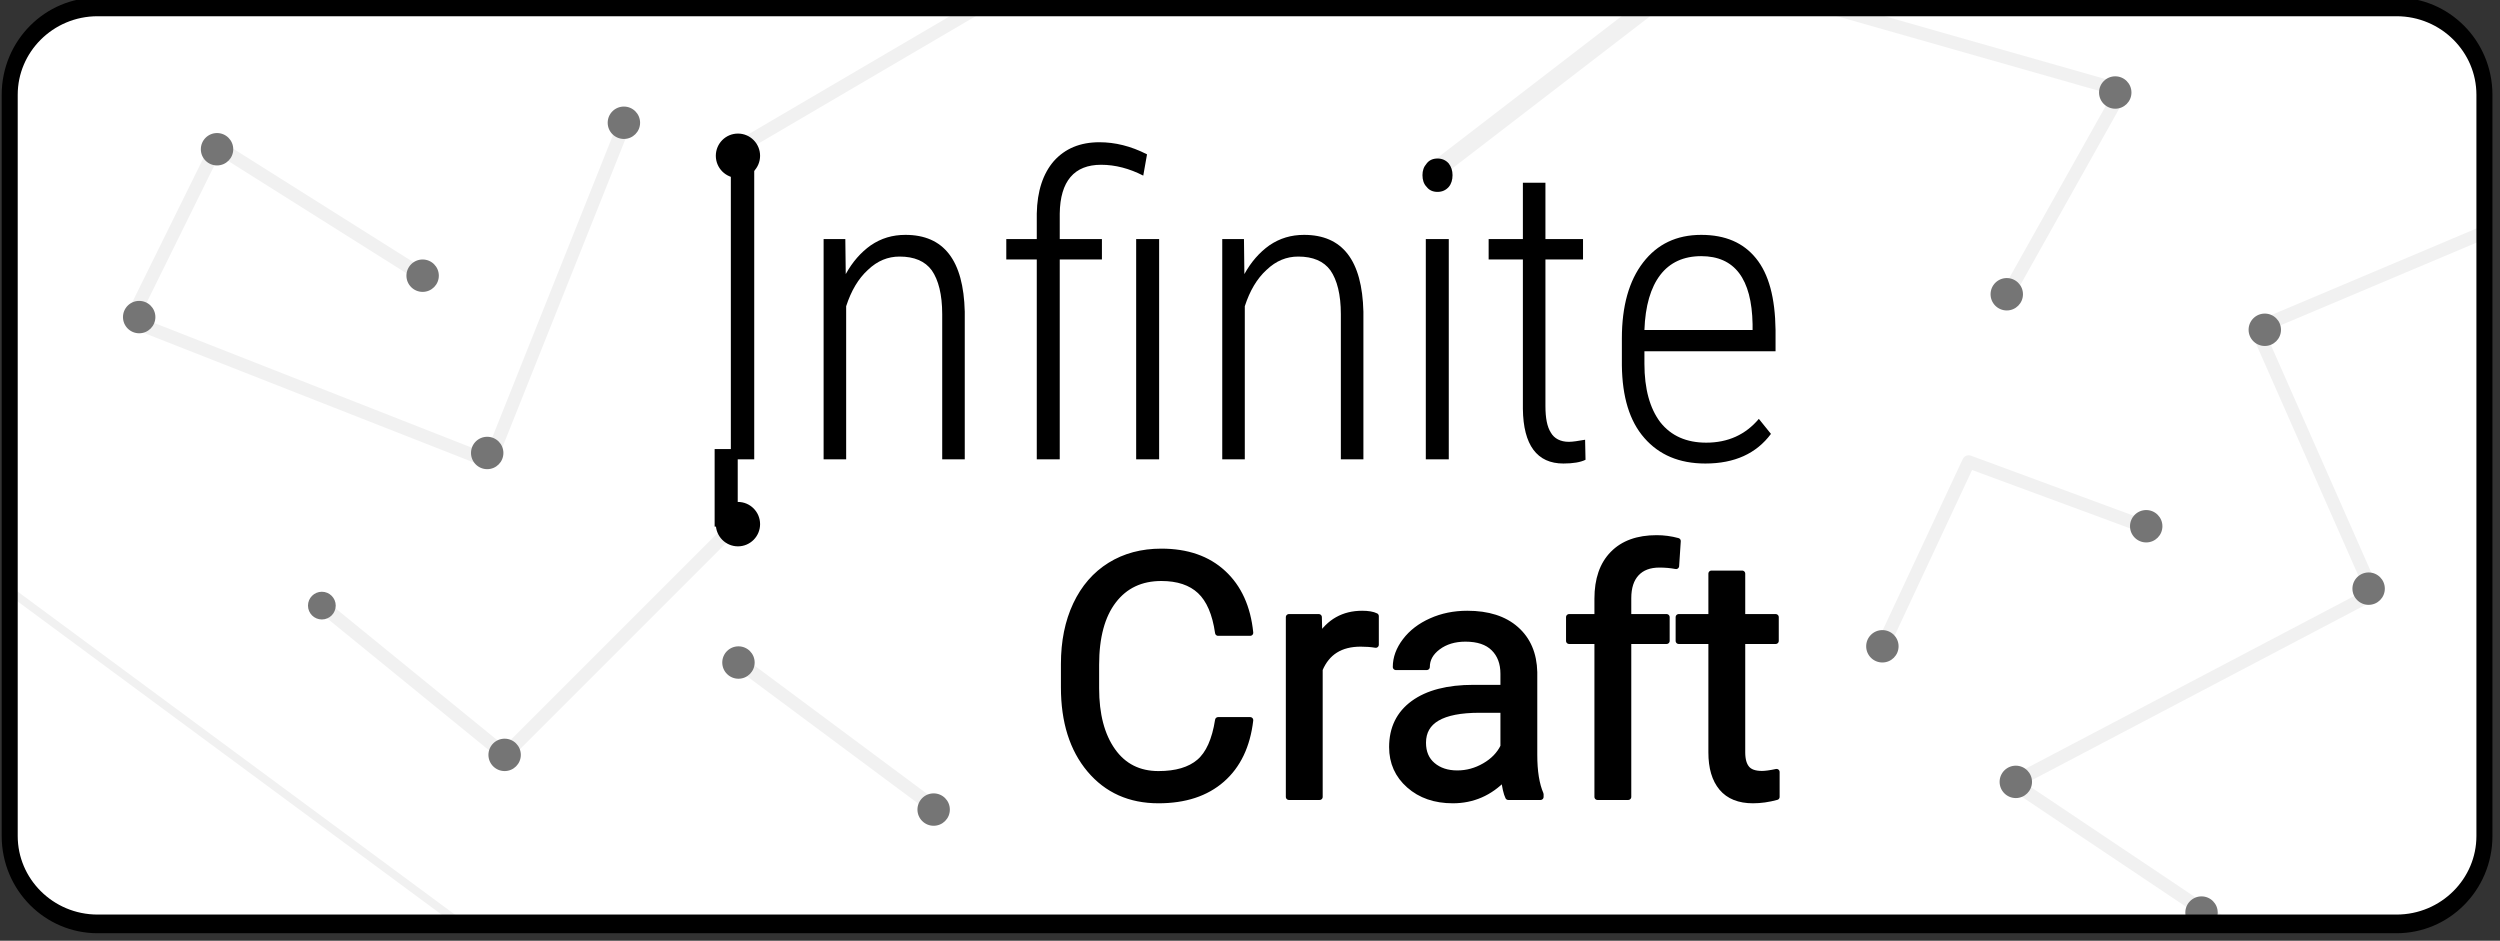 <?xml version="1.0" encoding="UTF-8" standalone="no"?>
<!DOCTYPE svg PUBLIC "-//W3C//DTD SVG 1.1//EN" "http://www.w3.org/Graphics/SVG/1.1/DTD/svg11.dtd">
<svg width="100%" height="100%" viewBox="0 0 287 108" version="1.1" xmlns="http://www.w3.org/2000/svg" xmlns:xlink="http://www.w3.org/1999/xlink" xml:space="preserve" xmlns:serif="http://www.serif.com/" style="fill-rule:evenodd;clip-rule:evenodd;stroke-linecap:round;stroke-linejoin:round;stroke-miterlimit:1.5;">
    <rect x="0" y="0" width="287" height="108" fill="#333333" stroke="none"/>
    <g transform="matrix(1,0,0,1,-413.626,-2002.54)">
        <g transform="matrix(1.033,0,0,1.932,0,0)">
            <g id="wonders-of-street-view" transform="matrix(0.968,0,0,0.603,289.313,996.44)">
                <path d="M400,75.792C400,71.013 395.479,67.133 389.91,67.133L125.976,67.133C120.407,67.133 115.886,71.013 115.886,75.792L115.886,148.836C115.886,153.615 120.407,157.495 125.976,157.495L389.91,157.495C395.479,157.495 400,153.615 400,148.836L400,75.792Z" style="fill:white;"/>
                <clipPath id="_clip1">
                    <path d="M400,75.792C400,71.013 395.479,67.133 389.91,67.133L125.976,67.133C120.407,67.133 115.886,71.013 115.886,75.792L115.886,148.836C115.886,153.615 120.407,157.495 125.976,157.495L389.91,157.495C395.479,157.495 400,153.615 400,148.836L400,75.792Z"/>
                </clipPath>
                <g clip-path="url(#_clip1)">
                    <g transform="matrix(1,0,0,0.858,-298.74,-1652.26)">
                        <path d="M498.619,2019.93L526.57,2003.54" style="fill:none;stroke:rgb(241,241,241);stroke-width:1.5px;"/>
                    </g>
                    <g transform="matrix(1,0,0,0.858,-298.74,-1637.94)">
                        <path d="M498.619,2062.72L521.701,2079.89" style="fill:none;stroke:rgb(241,241,241);stroke-width:1.5px;"/>
                    </g>
                    <g transform="matrix(1.423,0.27,0.315,1.059,-1230.08,-2186.1)">
                        <path d="M490.868,2057.2L521.701,2079.89" style="fill:none;stroke:rgb(241,241,241);stroke-width:0.91px;"/>
                    </g>
                    <g transform="matrix(1,0,0,0.858,-298.74,-1652.26)">
                        <path d="M462.033,2034.83L438.385,2019.93L428.491,2039.99L469.726,2056.19L485.136,2017.56" style="fill:none;stroke:rgb(241,241,241);stroke-width:1.5px;"/>
                    </g>
                    <g transform="matrix(1,0,0,0.858,-298.74,-1652.26)">
                        <path d="M644.591,2093.07L685.985,2071.31L672.563,2040.88L698.74,2029.83" style="fill:none;stroke:rgb(241,241,241);stroke-width:1.5px;"/>
                    </g>
                    <g transform="matrix(1,0,0,0.858,-298.74,-1652.26)">
                        <path d="M644.591,2093.07L668.121,2108.84" style="fill:none;stroke:rgb(241,241,241);stroke-width:1.5px;"/>
                    </g>
                    <g transform="matrix(1,0,0,0.858,-298.74,-1652.26)">
                        <path d="M643.749,2037.41L657.116,2013.56L621.943,2003.54" style="fill:none;stroke:rgb(241,241,241);stroke-width:1.5px;"/>
                    </g>
                    <g transform="matrix(1,0,0,0.858,-300.01,-1608.51)">
                        <path d="M660.944,2012.65L640.8,2005.21L630.891,2026.41" style="fill:none;stroke:rgb(241,241,241);stroke-width:1.5px;"/>
                    </g>
                    <g transform="matrix(1,0,0,0.858,-298.74,-1652.26)">
                        <path d="M498.619,2062.72L471.488,2089.86L450.464,2072.72" style="fill:none;stroke:rgb(241,241,241);stroke-width:1.5px;"/>
                    </g>
                    <g transform="matrix(1,0,0,0.858,-298.74,-1652.26)">
                        <path d="M578.517,2022.57L603.245,2003.54" style="fill:none;stroke:rgb(241,241,241);stroke-width:2px;"/>
                    </g>
                    <g transform="matrix(1,0,0,0.858,-298.74,-1652.26)">
                        <circle cx="471.447" cy="2089.86" r="1.86" style="fill:rgb(117,117,117);"/>
                    </g>
                    <g transform="matrix(1,0,0,0.858,-271.895,-1661.36)">
                        <circle cx="471.447" cy="2089.86" r="1.86" style="fill:rgb(117,117,117);"/>
                    </g>
                    <g transform="matrix(1,0,0,0.858,-249.486,-1646.87)">
                        <circle cx="471.447" cy="2089.86" r="1.86" style="fill:rgb(117,117,117);"/>
                    </g>
                    <g transform="matrix(1,0,0,0.858,-140.566,-1662.96)">
                        <circle cx="471.447" cy="2089.86" r="1.86" style="fill:rgb(117,117,117);"/>
                    </g>
                    <g transform="matrix(1,0,0,0.858,-110.276,-1674.79)">
                        <circle cx="471.447" cy="2089.86" r="1.86" style="fill:rgb(117,117,117);"/>
                    </g>
                    <g transform="matrix(1,0,0,0.858,-125.247,-1649.6)">
                        <circle cx="471.447" cy="2089.86" r="1.86" style="fill:rgb(117,117,117);"/>
                    </g>
                    <g transform="matrix(1,0,0,0.858,-103.926,-1636.72)">
                        <circle cx="471.447" cy="2089.86" r="1.86" style="fill:rgb(117,117,117);"/>
                    </g>
                    <g transform="matrix(1,0,0,0.858,-84.741,-1668.64)">
                        <circle cx="471.447" cy="2089.86" r="1.86" style="fill:rgb(117,117,117);"/>
                    </g>
                    <g transform="matrix(1,0,0,0.858,-96.662,-1694.15)">
                        <circle cx="471.447" cy="2089.86" r="1.86" style="fill:rgb(117,117,117);"/>
                    </g>
                    <g transform="matrix(1,0,0,0.858,-126.285,-1697.65)">
                        <circle cx="471.447" cy="2089.86" r="1.86" style="fill:rgb(117,117,117);"/>
                    </g>
                    <g transform="matrix(1,0,0,0.858,-113.831,-1717.53)">
                        <circle cx="471.447" cy="2089.86" r="1.86" style="fill:rgb(117,117,117);"/>
                    </g>
                    <g transform="matrix(1,0,0,0.858,-308.154,-1699.48)">
                        <circle cx="471.447" cy="2089.86" r="1.86" style="fill:rgb(117,117,117);"/>
                    </g>
                    <g transform="matrix(1,0,0,0.858,-285.048,-1714.55)">
                        <circle cx="471.447" cy="2089.86" r="1.86" style="fill:rgb(117,117,117);"/>
                    </g>
                    <g transform="matrix(1,0,0,0.858,-331.757,-1711.94)">
                        <circle cx="471.447" cy="2089.86" r="1.86" style="fill:rgb(117,117,117);"/>
                    </g>
                    <g transform="matrix(1,0,0,0.858,-340.696,-1695.4)">
                        <circle cx="471.447" cy="2089.86" r="1.86" style="fill:rgb(117,117,117);"/>
                    </g>
                    <g transform="matrix(1,0,0,0.858,-300.741,-1682.01)">
                        <circle cx="471.447" cy="2089.86" r="1.86" style="fill:rgb(117,117,117);"/>
                    </g>
                    <g transform="matrix(1,0,0,0.858,-295.014,-1645.69)">
                        <circle cx="446.737" cy="2065.06" r="1.592" style="fill:rgb(117,117,117);"/>
                    </g>
                    <g transform="matrix(0.323,0,0,0.277,55.279,-222.859)">
                        <g transform="matrix(148.433,0,0,148.433,430.005,1207.86)">
                            <rect x="0.094" y="-0.711" width="0.056" height="0.711" style="fill-rule:nonzero;"/>
                        </g>
                        <g transform="matrix(148.433,0,0,148.433,466.244,1207.86)">
                            <path d="M0.124,-0.528L0.125,-0.444C0.141,-0.473 0.161,-0.496 0.185,-0.513C0.21,-0.53 0.237,-0.538 0.268,-0.538C0.36,-0.538 0.407,-0.477 0.41,-0.354L0.41,-0L0.356,-0L0.356,-0.348C0.356,-0.395 0.347,-0.43 0.331,-0.453C0.315,-0.475 0.289,-0.486 0.254,-0.486C0.226,-0.486 0.201,-0.476 0.178,-0.454C0.155,-0.433 0.138,-0.404 0.126,-0.367L0.126,-0L0.072,-0L0.072,-0.528L0.124,-0.528Z" style="fill-rule:nonzero;"/>
                        </g>
                        <g transform="matrix(148.433,0,0,148.433,537.706,1207.86)">
                            <path d="M0.101,-0L0.101,-0.479L0.028,-0.479L0.028,-0.528L0.101,-0.528L0.101,-0.589C0.102,-0.643 0.116,-0.685 0.142,-0.715C0.169,-0.745 0.205,-0.76 0.251,-0.76C0.288,-0.76 0.326,-0.751 0.365,-0.731L0.356,-0.68C0.323,-0.697 0.289,-0.706 0.255,-0.706C0.191,-0.706 0.157,-0.667 0.156,-0.589L0.156,-0.528L0.257,-0.528L0.257,-0.479L0.156,-0.479L0.156,-0L0.101,-0ZM0.394,-0L0.339,-0L0.339,-0.528L0.394,-0.528L0.394,-0Z" style="fill-rule:nonzero;"/>
                        </g>
                        <g transform="matrix(148.433,0,0,148.433,607.936,1207.86)">
                            <path d="M0.124,-0.528L0.125,-0.444C0.141,-0.473 0.161,-0.496 0.185,-0.513C0.21,-0.53 0.237,-0.538 0.268,-0.538C0.36,-0.538 0.407,-0.477 0.41,-0.354L0.41,-0L0.356,-0L0.356,-0.348C0.356,-0.395 0.347,-0.43 0.331,-0.453C0.315,-0.475 0.289,-0.486 0.254,-0.486C0.226,-0.486 0.201,-0.476 0.178,-0.454C0.155,-0.433 0.138,-0.404 0.126,-0.367L0.126,-0L0.072,-0L0.072,-0.528L0.124,-0.528Z" style="fill-rule:nonzero;"/>
                        </g>
                        <g transform="matrix(148.433,0,0,148.433,679.398,1207.86)">
                            <path d="M0.133,-0L0.078,-0L0.078,-0.528L0.133,-0.528L0.133,-0ZM0.07,-0.681C0.07,-0.692 0.073,-0.701 0.08,-0.709C0.086,-0.717 0.095,-0.721 0.106,-0.721C0.117,-0.721 0.126,-0.717 0.133,-0.709C0.139,-0.701 0.142,-0.692 0.142,-0.681C0.142,-0.67 0.139,-0.66 0.133,-0.653C0.126,-0.645 0.117,-0.641 0.106,-0.641C0.095,-0.641 0.086,-0.645 0.08,-0.653C0.073,-0.66 0.07,-0.67 0.07,-0.681Z" style="fill-rule:nonzero;"/>
                        </g>
                        <g transform="matrix(148.433,0,0,148.433,710.636,1207.86)">
                            <path d="M0.154,-0.663L0.154,-0.528L0.244,-0.528L0.244,-0.479L0.154,-0.479L0.154,-0.128C0.154,-0.099 0.158,-0.078 0.167,-0.064C0.175,-0.05 0.19,-0.042 0.21,-0.042C0.219,-0.042 0.232,-0.044 0.249,-0.047L0.25,0.001C0.238,0.007 0.22,0.01 0.197,0.01C0.134,0.01 0.101,-0.034 0.1,-0.121L0.1,-0.479L0.018,-0.479L0.018,-0.528L0.1,-0.528L0.1,-0.663L0.154,-0.663Z" style="fill-rule:nonzero;"/>
                        </g>
                        <g transform="matrix(148.433,0,0,148.433,753.687,1207.86)">
                            <path d="M0.247,0.01C0.184,0.01 0.136,-0.011 0.101,-0.051C0.065,-0.092 0.048,-0.15 0.047,-0.225L0.047,-0.29C0.047,-0.367 0.064,-0.428 0.098,-0.472C0.132,-0.516 0.178,-0.538 0.237,-0.538C0.295,-0.538 0.338,-0.519 0.368,-0.482C0.399,-0.444 0.414,-0.387 0.415,-0.31L0.415,-0.259L0.101,-0.259L0.101,-0.229C0.101,-0.169 0.114,-0.122 0.139,-0.089C0.165,-0.056 0.202,-0.04 0.249,-0.04C0.301,-0.04 0.343,-0.059 0.375,-0.097L0.404,-0.061C0.369,-0.014 0.317,0.01 0.247,0.01ZM0.237,-0.487C0.195,-0.487 0.162,-0.472 0.139,-0.442C0.116,-0.412 0.103,-0.368 0.101,-0.31L0.36,-0.31L0.36,-0.324C0.358,-0.433 0.317,-0.487 0.237,-0.487Z" style="fill-rule:nonzero;"/>
                        </g>
                    </g>
                    <g transform="matrix(0.18,0,0,0.155,38.121,-91.565)">
                        <circle cx="896.514" cy="1118.51" r="12.947" style="stroke:black;stroke-width:2.34px;"/>
                    </g>
                    <g transform="matrix(0.18,0,0,0.155,38.121,-55.266)">
                        <circle cx="896.514" cy="1118.51" r="12.947" style="stroke:black;stroke-width:2.34px;"/>
                    </g>
                    <g transform="matrix(0.41,0,0,0.352,-1457.72,-331.448)">
                        <path d="M4185.42,1332.01C4184.58,1339.17 4181.94,1344.7 4177.49,1348.59C4173.04,1352.48 4167.12,1354.42 4159.74,1354.42C4151.74,1354.42 4145.34,1351.56 4140.51,1345.82C4135.69,1340.08 4133.28,1332.41 4133.28,1322.8L4133.28,1316.29C4133.28,1309.99 4134.4,1304.46 4136.65,1299.68C4138.9,1294.91 4142.09,1291.24 4146.21,1288.68C4150.34,1286.12 4155.11,1284.85 4160.54,1284.85C4167.73,1284.85 4173.5,1286.85 4177.84,1290.87C4182.18,1294.88 4184.7,1300.44 4185.42,1307.54L4176.44,1307.54C4175.67,1302.15 4173.98,1298.24 4171.4,1295.82C4168.81,1293.4 4165.19,1292.19 4160.54,1292.19C4154.83,1292.19 4150.36,1294.3 4147.12,1298.52C4143.88,1302.74 4142.26,1308.74 4142.26,1316.52L4142.26,1323.08C4142.26,1330.43 4143.79,1336.27 4146.86,1340.61C4149.93,1344.95 4154.23,1347.12 4159.74,1347.12C4164.71,1347.12 4168.51,1346 4171.16,1343.75C4173.81,1341.5 4175.57,1337.59 4176.44,1332.01L4185.42,1332.01Z" style="fill-rule:nonzero;stroke:black;stroke-width:1.72px;stroke-linecap:butt;stroke-miterlimit:2;"/>
                        <path d="M4220.58,1310.89C4219.28,1310.67 4217.87,1310.57 4216.35,1310.57C4210.7,1310.57 4206.88,1312.97 4204.86,1317.78L4204.86,1353.49L4196.26,1353.49L4196.26,1303.17L4204.63,1303.17L4204.77,1308.99C4207.59,1304.49 4211.59,1302.24 4216.77,1302.24C4218.44,1302.24 4219.71,1302.46 4220.58,1302.89L4220.58,1310.89Z" style="fill-rule:nonzero;stroke:black;stroke-width:1.72px;stroke-linecap:butt;stroke-miterlimit:2;"/>
                        <path d="M4257.69,1353.49C4257.2,1352.5 4256.8,1350.74 4256.48,1348.19C4252.48,1352.35 4247.71,1354.42 4242.16,1354.42C4237.2,1354.42 4233.13,1353.02 4229.95,1350.21C4226.77,1347.41 4225.18,1343.85 4225.18,1339.54C4225.18,1334.3 4227.18,1330.23 4231.16,1327.33C4235.15,1324.43 4240.75,1322.98 4247.97,1322.98L4256.35,1322.98L4256.35,1319.03C4256.35,1316.02 4255.45,1313.63 4253.65,1311.85C4251.85,1310.06 4249.2,1309.17 4245.69,1309.17C4242.62,1309.17 4240.05,1309.95 4237.97,1311.5C4235.9,1313.05 4234.86,1314.92 4234.86,1317.12L4226.21,1317.12C4226.21,1314.61 4227.1,1312.19 4228.88,1309.85C4230.66,1307.5 4233.08,1305.65 4236.14,1304.29C4239.19,1302.92 4242.55,1302.24 4246.21,1302.24C4252.01,1302.24 4256.55,1303.69 4259.83,1306.59C4263.12,1309.49 4264.83,1313.48 4264.95,1318.57L4264.95,1341.73C4264.95,1346.35 4265.54,1350.02 4266.72,1352.75L4266.72,1353.49L4257.69,1353.49ZM4243.42,1346.94C4246.11,1346.94 4248.67,1346.24 4251.09,1344.84C4253.51,1343.45 4255.26,1341.63 4256.35,1339.4L4256.35,1329.08L4249.6,1329.08C4239.06,1329.08 4233.79,1332.16 4233.79,1338.33C4233.79,1341.03 4234.69,1343.14 4236.49,1344.66C4238.28,1346.18 4240.59,1346.94 4243.42,1346.94Z" style="fill-rule:nonzero;stroke:black;stroke-width:1.72px;stroke-linecap:butt;stroke-miterlimit:2;"/>
                        <path d="M4282.67,1353.49L4282.67,1309.82L4274.72,1309.82L4274.72,1303.17L4282.67,1303.17L4282.67,1298.01C4282.67,1292.61 4284.11,1288.44 4287,1285.5C4289.88,1282.55 4293.96,1281.08 4299.23,1281.08C4301.21,1281.08 4303.18,1281.34 4305.13,1281.87L4304.67,1288.85C4303.21,1288.57 4301.66,1288.43 4300.02,1288.43C4297.23,1288.43 4295.07,1289.24 4293.55,1290.87C4292.03,1292.5 4291.27,1294.83 4291.27,1297.87L4291.27,1303.17L4302.02,1303.17L4302.02,1309.82L4291.27,1309.82L4291.27,1353.49L4282.67,1353.49Z" style="fill-rule:nonzero;stroke:black;stroke-width:1.72px;stroke-linecap:butt;stroke-miterlimit:2;"/>
                        <path d="M4323.18,1290.99L4323.18,1303.17L4332.57,1303.17L4332.57,1309.82L4323.18,1309.82L4323.18,1341.03C4323.18,1343.05 4323.6,1344.56 4324.44,1345.56C4325.27,1346.57 4326.7,1347.08 4328.72,1347.08C4329.71,1347.08 4331.07,1346.89 4332.81,1346.52L4332.81,1353.49C4330.54,1354.11 4328.34,1354.42 4326.2,1354.42C4322.36,1354.42 4319.46,1353.26 4317.51,1350.94C4315.55,1348.61 4314.58,1345.31 4314.58,1341.03L4314.58,1309.82L4305.41,1309.82L4305.41,1303.17L4314.58,1303.17L4314.58,1290.99L4323.18,1290.99Z" style="fill-rule:nonzero;stroke:black;stroke-width:1.72px;stroke-linecap:butt;stroke-miterlimit:2;"/>
                    </g>
                    <g transform="matrix(0.279,0,0,0.242,-997.264,-186.809)">
                        <rect x="4279.86" y="1229.4" width="9.502" height="31.582"/>
                    </g>
                </g>
                <path d="M400,75.792C400,71.013 395.479,67.133 389.91,67.133L125.976,67.133C120.407,67.133 115.886,71.013 115.886,75.792L115.886,148.836C115.886,153.615 120.407,157.495 125.976,157.495L389.91,157.495C395.479,157.495 400,153.615 400,148.836L400,75.792Z" style="fill:none;stroke:black;stroke-width:1.84px;"/>
            </g>
        </g>
    </g>
</svg>
